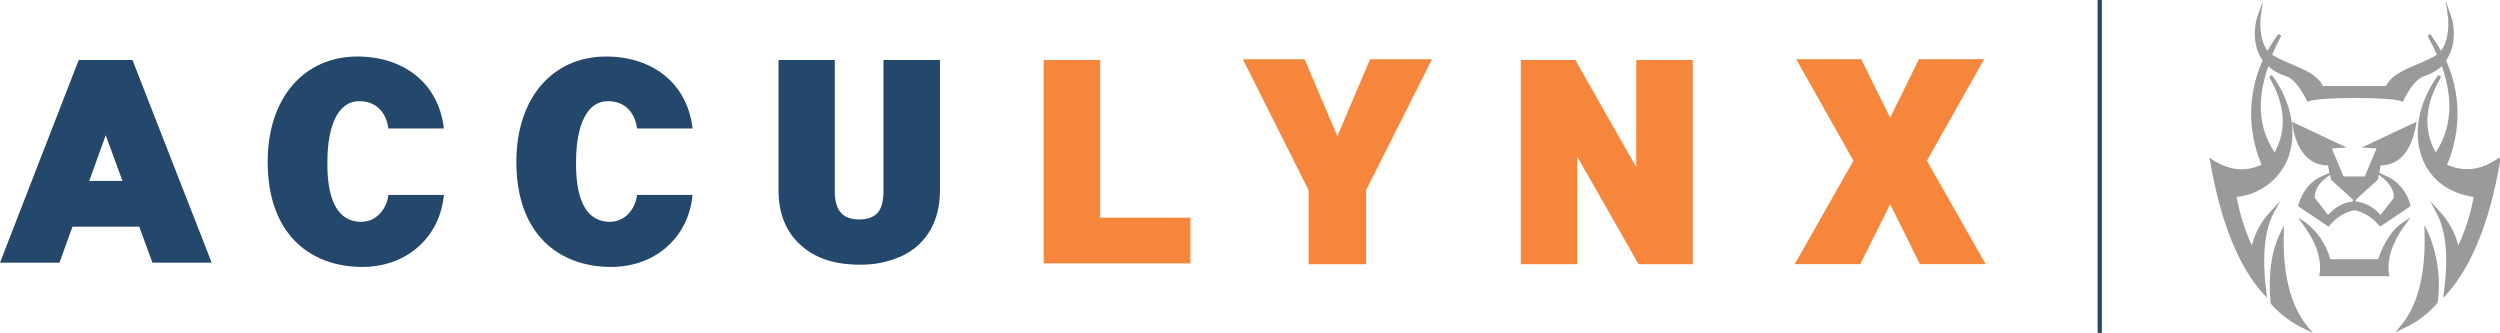 <?xml version="1.0" encoding="UTF-8"?> <svg xmlns="http://www.w3.org/2000/svg" id="Layer_1" viewBox="0 0 1280.38 170.62"><defs><style>.cls-1{fill:#9b9a9b;}.cls-2{fill:#24476c;}.cls-3{fill:#f5863b;}</style></defs><path class="cls-2" d="M452.48,30.72v66.82c0,5.38-1.02,9.34-3.07,11.52-2.05,2.18-5.12,3.33-9.34,3.33-8.32,0-12.29-4.35-12.54-13.7V30.72h-28.8v67.46c.13,11.52,3.97,20.74,11.39,27.39,7.3,6.66,17.41,9.98,30.08,9.98,7.5.16,14.94-1.37,21.76-4.48,6.27-2.94,11.14-7.42,14.46-13.18,3.33-5.76,4.99-12.54,4.99-20.22V30.72h-28.93ZM264.45,82.82c0,38.02,22.66,53.89,48.51,53.89,22.53,0,39.68-14.98,41.73-36.86h-28.42c-.64,6.14-5.63,14.59-15.49,13.7-11.78-1.02-16-13.7-15.74-30.72,0-18.69,5.63-30.72,15.74-30.98,9.22-.38,14.46,5.89,15.49,13.95h28.42c-2.56-22.66-19.97-36.86-44.42-36.86-27.52.13-45.82,21.5-45.82,53.89h0ZM137.09,82.82c0,38.02,22.66,53.89,48.51,53.89,22.53,0,39.68-14.98,41.73-36.86h-28.42c-.64,6.14-5.63,14.59-15.49,13.7-11.78-1.02-16-13.7-15.74-30.72,0-18.69,5.63-30.72,15.74-30.98,9.22-.38,14.46,5.89,15.49,13.95h28.42c-2.56-22.66-19.97-36.86-44.42-36.86-27.52.13-45.82,21.5-45.82,53.89ZM67.84,30.72h-27.52L0,134.53h30.46l6.66-18.43h34.18l6.78,18.43h30.34L67.84,30.72ZM45.7,92.67l8.45-23.42,8.58,23.42h-17.02ZM1074.3,0h2.18v170.5h-2.18V0Z"></path><path class="cls-3" d="M986.88,82.3l29.31-51.97h-33.41l-14.72,29.95-14.85-29.95h-33.28l29.31,51.97-30.08,52.99h33.54l15.36-30.72,15.23,30.72h33.66l-30.08-52.99ZM838.02,30.72v54.91l-31.23-54.91h-27.9v104.58h28.93v-55.04l31.36,55.04h27.78V30.72h-28.93ZM701.7,30.34l-16.77,39.42-16.77-39.42h-31.62l33.66,67.07v37.89h29.44v-37.89l33.79-67.07h-31.74ZM563.46,111.49V30.72h-28.93v104.19h75.14v-23.42h-46.21Z"></path><path class="cls-1" d="M1237.38,64l.26-1.66-28.03,13.18,7.55.51-6.02,14.34h-10.88l-6.02-14.34,7.55-.51-28.03-13.18.26,1.66c2.43,13.7,8.58,20.61,18.3,20.74l.64,3.84-2.94,1.28c-6.4,2.56-10.75,7.68-12.93,15.1l-.13.64,15.62,10.5.51-.64c3.71-4.35,8.06-6.91,12.67-7.81,4.61.9,8.96,3.46,12.67,7.81l.51.64,15.62-10.5-.13-.64c-1.62-6.82-6.44-12.45-12.93-15.1l-2.94-1.28.64-3.84c9.6-.13,15.74-7.17,18.18-20.74h0ZM1204.99,103.17c-4.74.51-8.96,2.82-12.67,6.91l-6.78-8.7c-.13-3.71,1.66-7.04,5.5-10.11l2.3-1.79.51,2.56,11.26,10.24-.13.9h0ZM1220.48,91.26c3.84,3.07,5.63,6.4,5.5,10.11l-6.78,8.7c-3.71-4.1-8.06-6.4-12.67-6.91v-.9l11.26-10.24.51-2.56,2.18,1.79h0Z"></path><path class="cls-1" d="M1231.74,115.2l2.82-3.84-4.1,2.69c-5.12,3.33-9.34,9.73-12.54,18.69h-24.45c-2.05-7.42-6.45-13.98-12.54-18.69l-4.1-2.69,2.82,3.84c6.66,9.09,9.47,17.54,8.32,25.09l-.13,1.15h35.84l-.13-1.15c-1.15-7.55,1.54-16,8.19-25.09h0ZM1169.66,119.42l.13-3.97-1.79,3.58c-4.74,9.47-6.4,21.5-5.12,35.97v.26l.13.26c4.61,5.38,10.62,9.86,18.05,13.31l3.58,1.79-2.56-3.07c-8.83-10.62-13.06-26.75-12.42-48.13h0Z"></path><path class="cls-1" d="M1278.34,81.79c-8.32,5.5-16.77,6.27-25.09,2.56,7.35-17.07,7.16-36.45-.51-53.38,5.5-7.81,4.22-18.05,2.69-22.4l-2.82-8.06,1.15,8.45c0,.13,1.28,10.75-3.58,17.02-1.7-2.94-3.53-5.81-5.5-8.58l-1.41.9c1.79,3.33,3.46,6.66,4.74,9.73l-1.02.64c-2.82,1.66-6.14,2.94-9.22,4.35-6.78,2.82-13.18,5.63-15.74,11.01h-32.38c-2.56-5.38-8.96-8.19-15.74-11.01-3.07-1.28-6.27-2.69-9.22-4.35l-1.02-.64c1.41-3.2,2.94-6.4,4.74-9.73l-1.54-.9c-2.05,2.82-3.97,5.63-5.5,8.58-4.86-6.27-3.58-16.9-3.58-17.02l1.15-8.45-2.82,8.06c-1.54,4.35-2.82,14.59,2.69,22.4-7.67,16.93-7.86,36.3-.51,53.38-8.32,3.84-16.77,2.94-25.09-2.56l-1.66-1.15.38,1.92c5.25,30.72,14.34,53.63,27.26,67.97l1.92,2.05-.38-2.82c-2.3-17.92-1.02-31.49,3.71-40.58l3.46-6.4-4.86,5.38c-4.74,4.88-8.1,10.93-9.73,17.54-3.65-7.91-6.28-16.25-7.81-24.83,11.34-1.16,21.2-8.28,25.86-18.69,5.5-13.06,2.56-29.82-7.81-43.78l-1.41,1.02c8.19,13.95,9.22,26.88,2.82,38.66-8.19-12.16-9.34-27.01-3.2-44.16,2.43,2.3,5.5,3.97,9.09,5.12,5.63,1.79,10.5,12.29,10.5,12.29l.38.9.77-.38c2.56-1.02,11.52-1.66,22.66-1.66h2.05c11.14,0,20.1.64,22.66,1.66l.77.38.38-.9c0-.13,4.86-10.5,10.5-12.29,3.58-1.15,6.66-2.94,9.09-5.12,6.02,17.15,4.99,32-3.2,44.16-6.4-11.78-5.5-24.83,2.82-38.66l-1.41-1.02c-10.37,13.95-13.44,30.85-7.81,43.78,4.35,10.24,13.57,16.9,25.86,18.69-1.28,7.68-3.84,16.13-7.81,24.83-1.69-6.58-5.04-12.62-9.73-17.54l-4.86-5.38,3.46,6.4c4.86,9.09,6.14,22.66,3.71,40.58l-.38,2.82,1.92-2.05c12.8-14.34,22.02-37.25,27.26-67.97l-.38-1.92-1.66,1.15h0Z"></path><path class="cls-1" d="M1241.6,115.33l.13,3.97c.64,21.38-3.58,37.5-12.42,47.87l-2.56,3.07,3.58-1.79c6.95-3,13.13-7.55,18.05-13.31l.13-.26v-.26c1.58-12.23-.19-24.66-5.12-35.97l-1.79-3.33Z"></path></svg> 